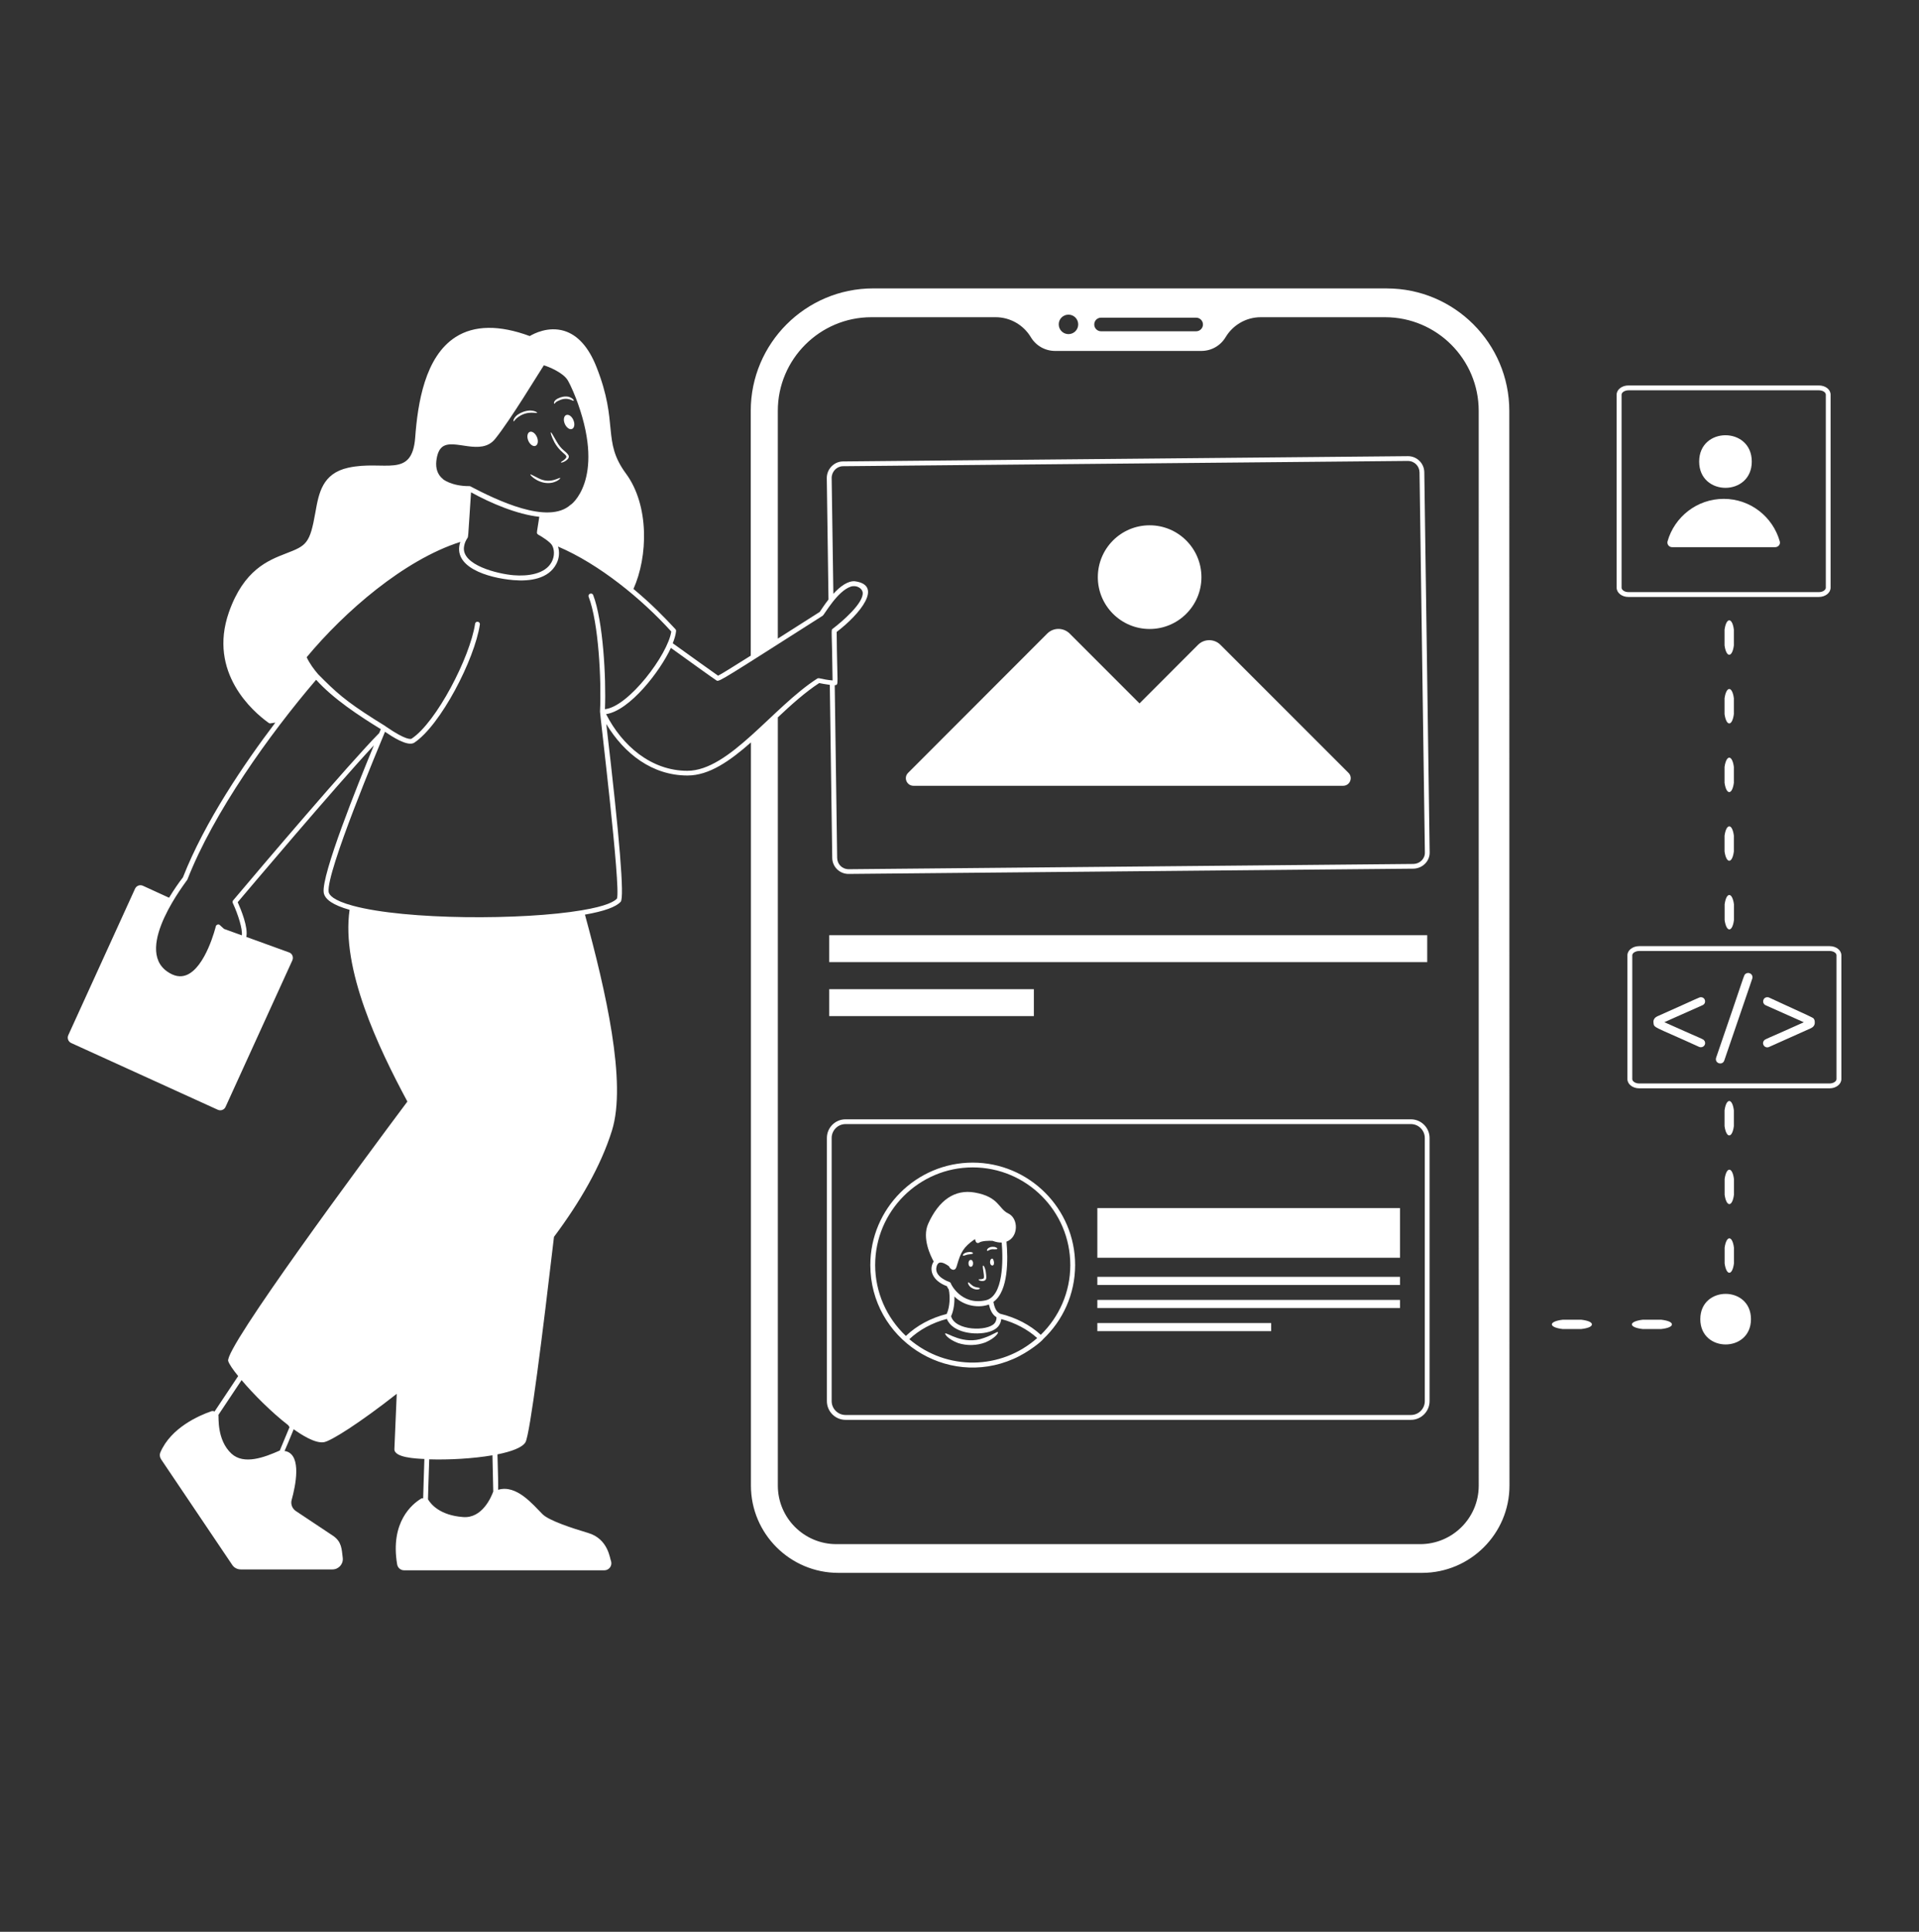<?xml version="1.0" encoding="UTF-8" standalone="no"?>
<svg
   version="1.1"
   viewBox="-5 -10 92.459 93.077"
   id="svg43"
   width="92.459"
   height="93.077"
   xmlns="http://www.w3.org/2000/svg"
   xmlns:svg="http://www.w3.org/2000/svg">
  <rect x="-5" y="-10" width="92.459" height="93.077" fill="#333333" stroke="none"/>
  <defs
     id="defs43" />
  <rect
     style="display:none;fill:#ff5555;stroke:#000000;stroke-width:0.049;stroke-linejoin:round"
     id="rect43"
     width="92.41"
     height="93.028"
     x="-4.976"
     y="-9.976" />
  <g
     id="g42"
     style="fill:#ffffff"
     transform="translate(-9.008,-15.159)">
    <path
       d="m 80.188,68.746 h -0.887 c -0.711,0.086 -0.684,0.371 0,0.449 H 80.188 c 0.348,-0.039 0.52,-0.125 0.52,-0.223 0,-0.102 -0.172,-0.184 -0.52,-0.227 z"
       id="path1"
       style="fill:#ffffff" />
    <path
       d="m 84.043,68.746 h -0.887 c -0.703,0.086 -0.691,0.371 0,0.449 H 84.043 c 0.348,-0.039 0.52,-0.125 0.52,-0.223 0,-0.102 -0.172,-0.184 -0.52,-0.227 z"
       id="path2"
       style="fill:#ffffff" />
    <path
       d="m 87.102,66.035 c 0.086,0.602 0.371,0.594 0.449,0 v -0.762 c -0.078,-0.598 -0.363,-0.598 -0.449,0 z"
       id="path3"
       style="fill:#ffffff" />
    <path
       d="m 87.102,62.727 c 0.086,0.602 0.371,0.594 0.449,0 v -0.762 c -0.078,-0.598 -0.363,-0.598 -0.449,0 z"
       id="path4"
       style="fill:#ffffff" />
    <path
       d="m 87.547,59.418 v -0.762 c -0.078,-0.598 -0.363,-0.598 -0.449,0 V 59.418 c 0.086,0.602 0.371,0.594 0.449,0 z"
       id="path5"
       style="fill:#ffffff" />
    <path
       d="m 87.102,48.73 v 0.762 c 0.086,0.602 0.371,0.594 0.449,0 V 48.73 c -0.082,-0.598 -0.367,-0.598 -0.449,0 z"
       id="path6"
       style="fill:#ffffff" />
    <path
       d="m 87.547,45.422 c -0.078,-0.598 -0.363,-0.598 -0.449,0 v 0.762 c 0.086,0.602 0.371,0.594 0.449,0 z"
       id="path7"
       style="fill:#ffffff" />
    <path
       d="m 87.547,42.113 c -0.078,-0.598 -0.363,-0.598 -0.449,0 v 0.762 c 0.086,0.602 0.371,0.594 0.449,0 z"
       id="path8"
       style="fill:#ffffff" />
    <path
       d="m 87.547,38.805 c -0.078,-0.598 -0.363,-0.598 -0.449,0 v 0.762 c 0.086,0.602 0.371,0.594 0.449,0 z"
       id="path9"
       style="fill:#ffffff" />
    <path
       d="m 87.547,35.496 c -0.078,-0.598 -0.363,-0.598 -0.449,0 v 0.762 c 0.086,0.602 0.371,0.594 0.449,0 z"
       id="path10"
       style="fill:#ffffff" />
    <path
       d="m 70.828,19.055 h -24.75 c -3.25,0 -5.898,2.644 -5.898,5.894 v 11.801 c -0.883,0.555 -1.414,0.887 -1.574,0.965 -0.238,-0.164 -1.375,-0.98 -2.184,-1.562 0.086,-0.219 0.145,-0.422 0.16,-0.59 0.004,-0.035 -0.012,-0.07 -0.035,-0.094 -0.582,-0.621 -1.121,-1.184 -2.019,-1.934 0.703,-1.559 0.766,-4.027 -0.359,-5.555 -1.172,-1.59 -0.332,-2.391 -1.426,-5.148 -0.375,-0.945 -0.895,-1.527 -1.551,-1.73 -0.77,-0.234 -1.465,0.133 -1.66,0.25 -1.469,-0.543 -2.668,-0.527 -3.566,0.043 -1.492,0.949 -1.832,3.215 -1.953,4.836 -0.152,2.023 -1.492,1.078 -3.231,1.465 -1.246,0.277 -1.414,1.227 -1.578,2.148 -0.266,1.516 -0.43,1.602 -1.422,1.984 -0.855,0.332 -2.027,0.785 -2.746,2.832 -1.02,2.918 1.184,4.801 1.883,5.305 0.035,0.02 0.055,0.059 0.121,0.047 l 0.234,-0.035 c -1.488,1.961 -3.398,4.769 -4.453,7.457 -0.188,0.238 -0.434,0.594 -0.668,0.98 l -1.262,-0.578 c -0.141,-0.062 -0.309,-0.004 -0.375,0.141 l -3.219,7.062 c -0.062,0.141 -0.004,0.309 0.141,0.375 l 7.062,3.215 c 0.145,0.066 0.312,0.004 0.375,-0.137 l 3.219,-7.062 c 0.062,-0.145 0.004,-0.312 -0.141,-0.375 l -2.078,-0.754 c 0.098,-0.457 -0.25,-1.305 -0.414,-1.672 0.473,-0.559 4.676,-5.535 6.562,-7.559 -0.785,1.895 -2.535,6.25 -2.418,7.094 0.051,0.336 0.461,0.609 1.246,0.832 -0.41,2.852 1.375,6.617 2.785,9.238 -2.137,2.859 -8.824,11.891 -8.633,12.504 0.047,0.145 0.219,0.402 0.48,0.723 -0.234,0.348 -0.59,0.887 -1.137,1.707 -0.047,-0.023 -0.102,-0.031 -0.156,-0.012 -0.594,0.207 -1.941,0.789 -2.453,1.977 -0.051,0.113 -0.031,0.246 0.039,0.348 l 3.41,5.062 c 0.09,0.148 0.25,0.234 0.422,0.234 h 4.418 c 0.297,0 0.531,-0.258 0.496,-0.555 -0.051,-0.422 -0.047,-0.781 -0.469,-1.066 l -1.789,-1.191 c -0.176,-0.117 -0.262,-0.336 -0.203,-0.539 0.184,-0.668 0.492,-2.125 -0.262,-2.34 -0.027,-0.008 -0.055,-0.012 -0.082,-0.012 0.074,-0.16 0.211,-0.492 0.441,-1.051 0.355,0.254 1.02,0.688 1.449,0.625 0.336,-0.047 1.727,-0.926 3.516,-2.332 -0.105,2.477 -0.113,2.625 -0.113,2.66 -0.02,0.414 1.027,0.461 1.445,0.48 -0.02,0.5 -0.039,1.32 -0.059,1.895 -0.035,-0.008 -0.074,-0.004 -0.105,0.02 -0.406,0.246 -1.496,1.109 -1.148,3.164 0.027,0.164 0.168,0.285 0.336,0.285 h 9.645 c 0.227,0 0.387,-0.215 0.328,-0.43 -0.062,-0.125 -0.129,-1.082 -1.109,-1.371 -0.777,-0.23 -1.895,-0.598 -2.199,-0.906 -0.461,-0.461 -1.25,-1.441 -2.137,-1.172 0.008,-0.215 0,-0.68 -0.031,-1.707 0.676,-0.137 1.195,-0.328 1.348,-0.582 0.219,-0.363 0.828,-5.215 1.375,-9.898 1.242,-1.664 2.258,-3.406 2.793,-5.121 0.723,-2.312 -0.305,-6.75 -1.301,-10.406 0.922,-0.16 1.504,-0.371 1.723,-0.621 0.184,-0.199 -0.051,-3.086 -0.695,-8.562 0.867,1.434 2.219,2.481 3.914,2.481 1.043,0 2.039,-0.699 3.055,-1.594 v 35.809 c 0,2.316 1.887,4.203 4.211,4.203 h 28.125 c 2.32,0 4.211,-1.887 4.211,-4.203 l -0.008,-51.785 c 0,-3.25 -2.644,-5.898 -5.898,-5.898 z m -13.77,1.41 h 4.582 c 0.176,0 0.328,0.145 0.328,0.328 0,0.18 -0.148,0.328 -0.328,0.328 h -4.582 c -0.184,0 -0.328,-0.148 -0.328,-0.328 0,-0.184 0.145,-0.328 0.328,-0.328 z m -1.57,-0.145 c 0.262,0 0.469,0.211 0.469,0.469 0,0.262 -0.211,0.469 -0.469,0.469 -0.262,0 -0.469,-0.211 -0.469,-0.469 -0.004,-0.258 0.207,-0.469 0.469,-0.469 z m -29.121,11.172 c 0.008,-0.035 0.02,-0.176 0.129,-0.359 0.09,-0.145 0.043,0.188 0.207,-2.254 0.934,0.52 2.231,1.07 3.289,1.18 -0.125,0.785 -0.129,0.777 -0.098,0.816 0.012,0.016 0.023,0.031 0.043,0.043 0.176,0.094 0.559,0.34 0.664,0.504 0.117,0.195 0.145,0.523 -0.016,0.82 -0.316,0.586 -1.164,0.688 -1.828,0.633 -0.742,-0.059 -2.539,-0.484 -2.391,-1.383 z m 0.281,-2.91 c -0.902,0.012 -1.336,-0.359 -1.301,-0.344 -0.266,-0.215 -0.352,-0.52 -0.316,-0.867 0.039,-0.336 0.133,-0.559 0.289,-0.68 0.555,-0.426 1.863,0.469 2.547,-0.387 0.746,-0.926 2.086,-3.152 2.344,-3.543 0.215,0.059 0.918,0.344 1.145,0.711 0.172,0.289 0.383,0.809 0.5,1.141 1.309,3.691 -0.363,4.898 -0.355,4.867 -1.082,0.98 -3.562,-0.223 -4.852,-0.898 z m -11.406,19.957 c -0.027,0.035 -0.039,0.082 -0.02,0.125 0.273,0.59 0.477,1.27 0.438,1.562 l -0.855,-0.309 c -0.25,-0.215 -0.211,-0.215 -0.277,-0.215 -0.055,-0.004 -0.109,0.039 -0.121,0.086 -0.004,0.02 -0.488,1.996 -1.426,2.356 -0.289,0.109 -0.586,0.055 -0.914,-0.172 -1.629,-1.133 0.941,-4.363 0.969,-4.43 1.258,-3.227 3.953,-7 6.203,-9.629 0.832,0.922 2.062,1.73 3.117,2.379 -0.02,0.047 -0.047,0.109 -0.078,0.188 -1.449,1.469 -5.707,6.481 -7.035,8.059 z m 2.715,25.383 c -0.641,1.539 -0.418,1.008 -0.465,1.125 -0.746,0.332 -1.734,0.707 -2.336,0.148 -0.707,-0.66 -0.602,-1.754 -0.625,-1.863 0.137,-0.207 0.707,-1.062 1.117,-1.676 0.57,0.676 1.434,1.543 2.246,2.172 z m 9.816,3.102 c -0.094,0.262 -0.531,1.305 -1.453,1.23 -1.105,-0.082 -1.543,-0.605 -1.691,-0.855 0,-0.035 0.031,-1.168 0.059,-1.926 0.949,0.031 2.121,-0.035 3.047,-0.195 0.016,0.637 0.035,1.574 0.039,1.746 z m 5.961,-28.57 c -0.109,0.125 -0.473,0.363 -1.707,0.566 -2.816,0.477 -8.453,0.473 -11.012,-0.219 -0.973,-0.262 -1.152,-0.531 -1.172,-0.668 -0.129,-0.938 2.434,-7.027 2.715,-7.715 0.316,0.215 1.074,0.723 1.402,0.531 1.273,-0.836 2.918,-4.019 3.168,-5.699 0.023,-0.152 -0.207,-0.188 -0.23,-0.035 -0.242,1.613 -1.867,4.75 -3.059,5.535 -0.035,0.02 -0.258,0.09 -1.211,-0.566 -0.02,-0.012 -0.035,-0.023 -0.047,-0.031 -0.004,-0.004 -0.008,-0.004 -0.008,-0.008 -0.008,-0.004 -0.016,-0.012 -0.023,-0.016 -0.188,-0.117 -0.359,-0.223 -0.52,-0.324 -1.359,-0.863 -1.836,-1.289 -2.691,-2.156 -0.207,-0.238 -0.422,-0.535 -0.555,-0.824 1.828,-2.199 4.688,-4.688 7.402,-5.555 -0.398,1.199 1.289,1.73 2.551,1.84 0.812,0.07 1.707,-0.062 2.078,-0.785 0.141,-0.27 0.16,-0.574 0.078,-0.832 1.977,0.84 4.031,2.519 5.457,4.094 -0.156,1.105 -2.062,3.629 -3.195,3.742 0.062,-1.566 -0.094,-4.262 -0.566,-5.496 -0.055,-0.145 -0.273,-0.062 -0.219,0.082 0.477,1.242 0.621,4.008 0.547,5.531 -0.012,0.059 1.016,8.52 0.816,9.008 z m -0.523,-8.887 c 1.137,-0.168 2.609,-2.07 3.121,-3.191 0.551,0.398 2.141,1.543 2.211,1.578 0.125,0.059 0.41,-0.141 5.106,-3.129 0.078,-0.051 0.699,-1.184 1.352,-1.402 0.289,-0.09 0.543,0.094 0.57,0.27 0.082,0.504 -1.016,1.441 -1.445,1.762 -0.09,0.066 -0.031,0.039 -0.004,2.488 H 44.109 c -0.5,-0.043 -0.633,-0.145 -0.723,-0.09 -2.144,1.375 -4.234,4.445 -6.262,4.445 -1.742,0 -3.144,-1.215 -3.914,-2.731 z m 10.867,-11.379 c 0,-0.309 0.246,-0.562 0.543,-0.566 l 27.215,-0.254 c 0.336,0.004 0.559,0.258 0.566,0.547 l 0.258,18.305 v 0.004 c 0.012,0.309 -0.238,0.551 -0.543,0.562 l -27.215,0.254 c -0.336,-0.004 -0.551,-0.254 -0.559,-0.543 l -0.117,-8.32 c 0.215,-0.039 0.113,0.078 0.094,-2.57 1.129,-0.859 2.25,-2.25 0.879,-2.441 -0.336,-0.027 -0.703,0.238 -1.039,0.605 z m 31.176,48.555 c 0,1.555 -1.266,2.816 -2.82,2.816 h -28.129 c -1.559,0 -2.82,-1.266 -2.82,-2.82 v -37.016 c 0.648,-0.609 1.316,-1.211 1.992,-1.652 0.098,0.02 0.324,0.062 0.512,0.086 l 0.117,8.34 c 0.008,0.438 0.363,0.77 0.781,0.77 H 44.902 l 27.215,-0.254 c 0.438,-0.016 0.789,-0.367 0.773,-0.801 l -0.258,-18.301 c -0.008,-0.441 -0.371,-0.781 -0.801,-0.773 l -27.215,0.254 c -0.426,0.008 -0.773,0.367 -0.773,0.801 l 0.082,5.852 c -0.203,0.262 -0.324,0.453 -0.422,0.598 -0.758,0.484 -1.434,0.91 -2.019,1.285 v -10.977 c 0,-2.484 2.023,-4.508 4.508,-4.508 h 5.988 c 0.691,0 1.336,0.367 1.691,0.957 0.25,0.418 0.691,0.668 1.176,0.668 h 7.039 c 0.488,0 0.926,-0.25 1.176,-0.668 0.336,-0.559 0.961,-0.957 1.691,-0.957 h 5.988 c 2.488,0 4.512,2.023 4.512,4.512 z"
       id="path11"
       style="fill:#ffffff" />
    <path
       d="m 48.02,43.02 h 20.699 c 0.328,0 0.492,-0.395 0.258,-0.625 l -6.168,-6.168 c -0.297,-0.297 -0.781,-0.297 -1.078,0 l -2.82,2.824 -3.367,-3.367 c -0.301,-0.297 -0.781,-0.297 -1.078,0 l -6.703,6.711 c -0.234,0.23 -0.07,0.625 0.258,0.625 z"
       id="path12"
       style="fill:#ffffff" />
    <path
       d="m 59.398,35.465 c 1.375,0 2.496,-1.117 2.496,-2.496 0,-1.379 -1.117,-2.5 -2.496,-2.5 -1.379,0 -2.496,1.117 -2.496,2.5 0,1.375 1.117,2.496 2.496,2.496 z"
       id="path13"
       style="fill:#ffffff" />
    <path
       d="m 43.961,50.219 h 28.812 v 1.297 H 43.961 Z"
       id="path14"
       style="fill:#ffffff" />
    <path
       d="m 43.961,52.82 h 9.859 v 1.297 H 43.961 Z"
       id="path15"
       style="fill:#ffffff" />
    <path
       d="M 71.988,59.09 H 44.746 c -0.496,0 -0.898,0.402 -0.898,0.898 v 12.68 c 0,0.496 0.402,0.902 0.898,0.902 h 27.242 c 0.496,0 0.898,-0.406 0.898,-0.902 v -12.68 C 72.886,59.496 72.484,59.09 71.988,59.09 Z m 0.668,13.578 c 0,0.371 -0.301,0.668 -0.668,0.668 H 44.746 c -0.367,0 -0.668,-0.301 -0.668,-0.668 v -12.68 c 0,-0.367 0.301,-0.668 0.668,-0.668 h 27.242 c 0.367,0 0.668,0.301 0.668,0.668 z"
       id="path16"
       style="fill:#ffffff" />
    <path
       d="m 50.875,61.176 c -2.723,0 -4.934,2.215 -4.934,4.934 0,3.555 3.66,5.949 6.898,4.523 0.754,-0.328 1.395,-0.883 1.426,-0.949 0.949,-0.898 1.543,-2.168 1.543,-3.574 0,-2.719 -2.215,-4.934 -4.934,-4.934 z m -1.246,7.531 c 0.266,0.676 1.391,0.812 2.039,0.621 0.395,-0.117 0.551,-0.344 0.582,-0.613 0.664,0.176 1.27,0.496 1.73,0.914 -1.734,1.539 -4.356,1.594 -6.16,0.055 0.473,-0.449 1.105,-0.793 1.809,-0.977 z m -0.496,-2.523 c 0.02,-0.074 0.059,-0.156 0.133,-0.184 0.137,-0.047 0.355,0.086 0.469,0.176 0.031,0.098 0.133,0.164 0.203,0.164 0.121,0 0.152,-0.121 0.184,-0.238 0.172,-0.586 0.293,-0.855 0.863,-1.242 0.008,0.043 0.02,0.082 0.035,0.117 0.035,0.086 0.129,0.094 0.184,0.043 0.129,-0.074 0.445,-0.086 0.629,-0.074 0.164,0.062 0.309,0.086 0.438,0.082 0.074,0.863 0.078,2.582 -0.762,2.781 -1.215,0.277 -1.727,-0.855 -1.688,-0.816 -0.012,-0.031 -0.039,-0.055 -0.07,-0.066 -0.016,-0.004 -0.758,-0.25 -0.617,-0.742 z m 2.887,2.441 c 0.008,0.098 -0.027,0.215 -0.094,0.293 -0.344,0.402 -1.902,0.363 -2.094,-0.34 0.125,-0.273 0.172,-0.629 0.16,-0.949 0.508,0.496 1.223,0.551 1.664,0.383 0.086,0.406 0.258,0.547 0.363,0.613 z m 2.133,0.848 c -0.523,-0.48 -1.195,-0.832 -1.961,-1.016 -0.012,-0.008 -0.02,-0.016 -0.031,-0.02 -0.062,-0.035 -0.219,-0.137 -0.289,-0.551 0.738,-0.52 0.703,-2.102 0.629,-2.902 0.59,-0.211 0.586,-1.121 0.09,-1.355 -0.48,-0.227 -0.441,-0.805 -1.625,-1.012 -0.949,-0.164 -1.723,0.359 -2.238,1.508 -0.309,0.691 0.125,1.566 0.266,1.816 -0.242,0.371 -0.09,0.922 0.633,1.188 0.02,0.039 0.051,0.098 0.094,0.164 0.07,0.336 0.055,0.836 -0.102,1.176 -0.773,0.195 -1.445,0.562 -1.965,1.059 -0.941,-0.887 -1.48,-2.125 -1.48,-3.418 0,-2.594 2.109,-4.703 4.699,-4.703 2.594,0 4.703,2.109 4.703,4.703 0,1.32 -0.547,2.512 -1.422,3.363 z"
       id="path17"
       style="fill:#ffffff" />
    <path
       d="m 50.66,66.945 c -0.02,0.008 -0.023,0.082 0.066,0.188 0.227,0.227 0.508,0.156 0.492,0.102 -0.012,-0.059 -0.242,-0.008 -0.414,-0.18 -0.086,-0.07 -0.121,-0.121 -0.145,-0.109 z"
       id="path18"
       style="fill:#ffffff" />
    <path
       d="m 51.527,66.73 c 0.008,-0.082 -0.02,-0.27 -0.031,-0.348 -0.043,-0.176 -0.094,-0.25 -0.117,-0.246 -0.07,0.02 0.105,0.594 0.008,0.629 -0.117,0.051 -0.227,0.02 -0.227,0.047 -0.02,0.059 0.352,0.156 0.367,-0.082 z"
       id="path19"
       style="fill:#ffffff" />
    <path
       d="m 50.543,65.633 c 0.129,-0.055 0.34,-0.031 0.344,-0.09 0.004,-0.023 -0.039,-0.055 -0.137,-0.062 -0.281,0.004 -0.379,0.141 -0.344,0.172 0.016,0.02 0.059,0.004 0.137,-0.02 z"
       id="path20"
       style="fill:#ffffff" />
    <path
       d="m 51.914,65.352 c 0.09,0.004 0.145,-0.004 0.148,-0.027 0.004,-0.023 -0.035,-0.059 -0.137,-0.086 -0.309,-0.043 -0.398,0.16 -0.355,0.184 0.047,0.031 0.125,-0.102 0.344,-0.07 z"
       id="path21"
       style="fill:#ffffff" />
    <path
       d="m 51.82,65.801 c -0.148,0 -0.148,0.332 0,0.332 0.145,0 0.059,-0.332 0,-0.332 z"
       id="path22"
       style="fill:#ffffff" />
    <path
       d="m 50.781,65.863 c -0.148,0 -0.148,0.332 0,0.332 0.148,0 0.148,-0.332 0,-0.332 z"
       id="path23"
       style="fill:#ffffff" />
    <path
       d="m 50.172,69.871 c 0.426,0.137 0.902,0.125 1.32,-0.035 0.488,-0.215 0.629,-0.465 0.598,-0.488 -0.039,-0.047 -0.227,0.125 -0.676,0.277 -0.988,0.367 -1.805,-0.293 -1.867,-0.215 -0.023,0.027 0.125,0.27 0.625,0.461 z"
       id="path24"
       style="fill:#ffffff" />
    <path
       d="m 56.879,63.367 h 14.582 v 2.394 H 56.879 Z"
       id="path25"
       style="fill:#ffffff" />
    <path
       d="m 56.879,66.68 h 14.582 v 0.391 H 56.879 Z"
       id="path26"
       style="fill:#ffffff" />
    <path
       d="m 56.879,67.793 h 14.582 v 0.391 H 56.879 Z"
       id="path27"
       style="fill:#ffffff" />
    <path
       d="m 56.879,68.906 h 8.375 v 0.391 h -8.375 z"
       id="path28"
       style="fill:#ffffff" />
    <path
       d="m 30.625,28.414 c 0.293,-0.078 0.387,-0.211 0.375,-0.223 -0.035,-0.051 -0.477,0.312 -1.055,0.008 -0.246,-0.121 -0.367,-0.199 -0.383,-0.176 -0.031,0.039 0.465,0.52 1.062,0.391 z"
       id="path29"
       style="fill:#ffffff" />
    <path
       d="m 31.133,27.355 c -0.066,0.047 -0.105,0.066 -0.098,0.082 0.02,0.059 0.508,-0.156 0.348,-0.367 -0.145,-0.203 -0.312,-0.211 -0.562,-0.648 -0.168,-0.289 -0.246,-0.441 -0.273,-0.43 -0.02,0.008 0.016,0.176 0.176,0.484 0.383,0.672 0.816,0.578 0.41,0.879 z"
       id="path30"
       style="fill:#ffffff" />
    <path
       d="m 30.93,24.461 c 0.434,-0.215 0.684,0.043 0.719,0.008 0.02,-0.008 -0.031,-0.129 -0.242,-0.191 -0.18,-0.039 -0.367,0.004 -0.523,0.082 -0.09,0.047 -0.156,0.109 -0.176,0.168 -0.02,0.059 0.004,0.09 0.016,0.086 0.02,-0.004 0.023,-0.082 0.207,-0.152 z"
       id="path31"
       style="fill:#ffffff" />
    <path
       d="m 29.887,25.051 c 0.012,-0.016 -0.094,-0.109 -0.352,-0.113 -0.215,0.012 -0.418,0.086 -0.594,0.207 -0.207,0.16 -0.207,0.32 -0.188,0.316 0.027,0.008 0.062,-0.105 0.25,-0.227 0.445,-0.305 0.867,-0.141 0.883,-0.184 z"
       id="path32"
       style="fill:#ffffff" />
    <path
       d="m 31.289,25.156 c -0.117,0.047 -0.148,0.238 -0.07,0.422 0.078,0.184 0.234,0.297 0.348,0.25 0.117,-0.047 0.148,-0.238 0.07,-0.422 -0.074,-0.184 -0.23,-0.297 -0.348,-0.25 z"
       id="path33"
       style="fill:#ffffff" />
    <path
       d="m 29.809,26.641 c 0.117,-0.047 0.148,-0.238 0.07,-0.422 -0.078,-0.184 -0.234,-0.297 -0.348,-0.25 -0.117,0.047 -0.148,0.238 -0.07,0.422 0.078,0.184 0.234,0.297 0.348,0.25 z"
       id="path34"
       style="fill:#ffffff" />
    <path
       d="m 92.16,50.746 h -9.176 c -0.312,0 -0.566,0.199 -0.566,0.441 v 5.965 c 0,0.246 0.254,0.445 0.566,0.445 H 92.16 c 0.312,0 0.566,-0.199 0.566,-0.445 v -5.965 c 0,-0.246 -0.25,-0.441 -0.566,-0.441 z m 0.332,6.406 c 0,0.113 -0.156,0.211 -0.332,0.211 h -9.176 c -0.195,0 -0.332,-0.109 -0.332,-0.211 v -5.965 c 0,-0.109 0.156,-0.207 0.332,-0.207 H 92.16 c 0.18,0 0.332,0.094 0.332,0.207 z"
       id="path35"
       style="fill:#ffffff" />
    <path
       d="m 85.961,53.207 c -0.09,0 -0.004,-0.012 -2.106,0.922 -0.109,0.051 -0.184,0.145 -0.184,0.262 0.035,0.324 -0.109,0.152 2.207,1.211 0.203,0.074 0.363,-0.141 0.246,-0.301 -0.062,-0.09 -0.008,-0.027 -1.926,-0.891 l 1.824,-0.812 c 0.223,-0.086 0.16,-0.391 -0.062,-0.391 z"
       id="path36"
       style="fill:#ffffff" />
    <path
       d="m 88.109,52.082 c -0.094,0.074 0.012,-0.102 -1.414,4.031 -0.094,0.281 0.305,0.402 0.391,0.141 1.414,-4.148 1.359,-3.945 1.359,-4.008 0,-0.18 -0.207,-0.266 -0.336,-0.164 z"
       id="path37"
       style="fill:#ffffff" />
    <path
       d="m 89.242,53.223 c -0.023,-0.012 -0.051,-0.016 -0.082,-0.016 -0.223,0 -0.285,0.305 -0.066,0.395 l 1.824,0.812 c -1.906,0.859 -1.859,0.801 -1.926,0.891 -0.121,0.168 0.059,0.383 0.246,0.301 l 2.023,-0.906 c 0.109,-0.051 0.184,-0.141 0.184,-0.262 -0.004,-0.035 0.012,-0.109 -0.047,-0.195 -0.031,-0.047 -0.062,-0.062 -2.156,-1.02 z"
       id="path38"
       style="fill:#ffffff" />
    <path
       d="m 88.371,68.719 c 0,1.625 -2.441,1.625 -2.441,0 0,-1.625 2.441,-1.625 2.441,0"
       id="path39"
       style="fill:#ffffff" />
    <path
       d="m 91.641,33.922 c 0.312,0 0.566,-0.199 0.566,-0.445 v -9.305 c 0,-0.246 -0.246,-0.441 -0.566,-0.441 h -9.176 c -0.312,0 -0.566,0.199 -0.566,0.441 v 9.305 c 0,0.246 0.254,0.445 0.566,0.445 z m -9.504,-0.445 v -9.305 c 0,-0.109 0.156,-0.207 0.332,-0.207 h 9.176 c 0.18,0 0.332,0.094 0.332,0.207 v 9.305 c 0,0.102 -0.137,0.211 -0.332,0.211 h -9.176 c -0.195,0 -0.332,-0.109 -0.332,-0.211 z"
       id="path40"
       style="fill:#ffffff" />
    <path
       d="m 88.41,27.398 c 0,1.688 -2.535,1.688 -2.535,0 0,-1.691 2.535,-1.691 2.535,0"
       id="path41"
       style="fill:#ffffff" />
    <path
       d="m 84.57,31.523 h 4.969 c 0.145,0 0.266,-0.137 0.219,-0.281 -0.332,-1.176 -1.41,-2.047 -2.699,-2.047 -1.289,0 -2.375,0.871 -2.707,2.047 -0.039,0.145 0.074,0.281 0.219,0.281 z"
       id="path42"
       style="fill:#ffffff" />
  </g>
</svg>
